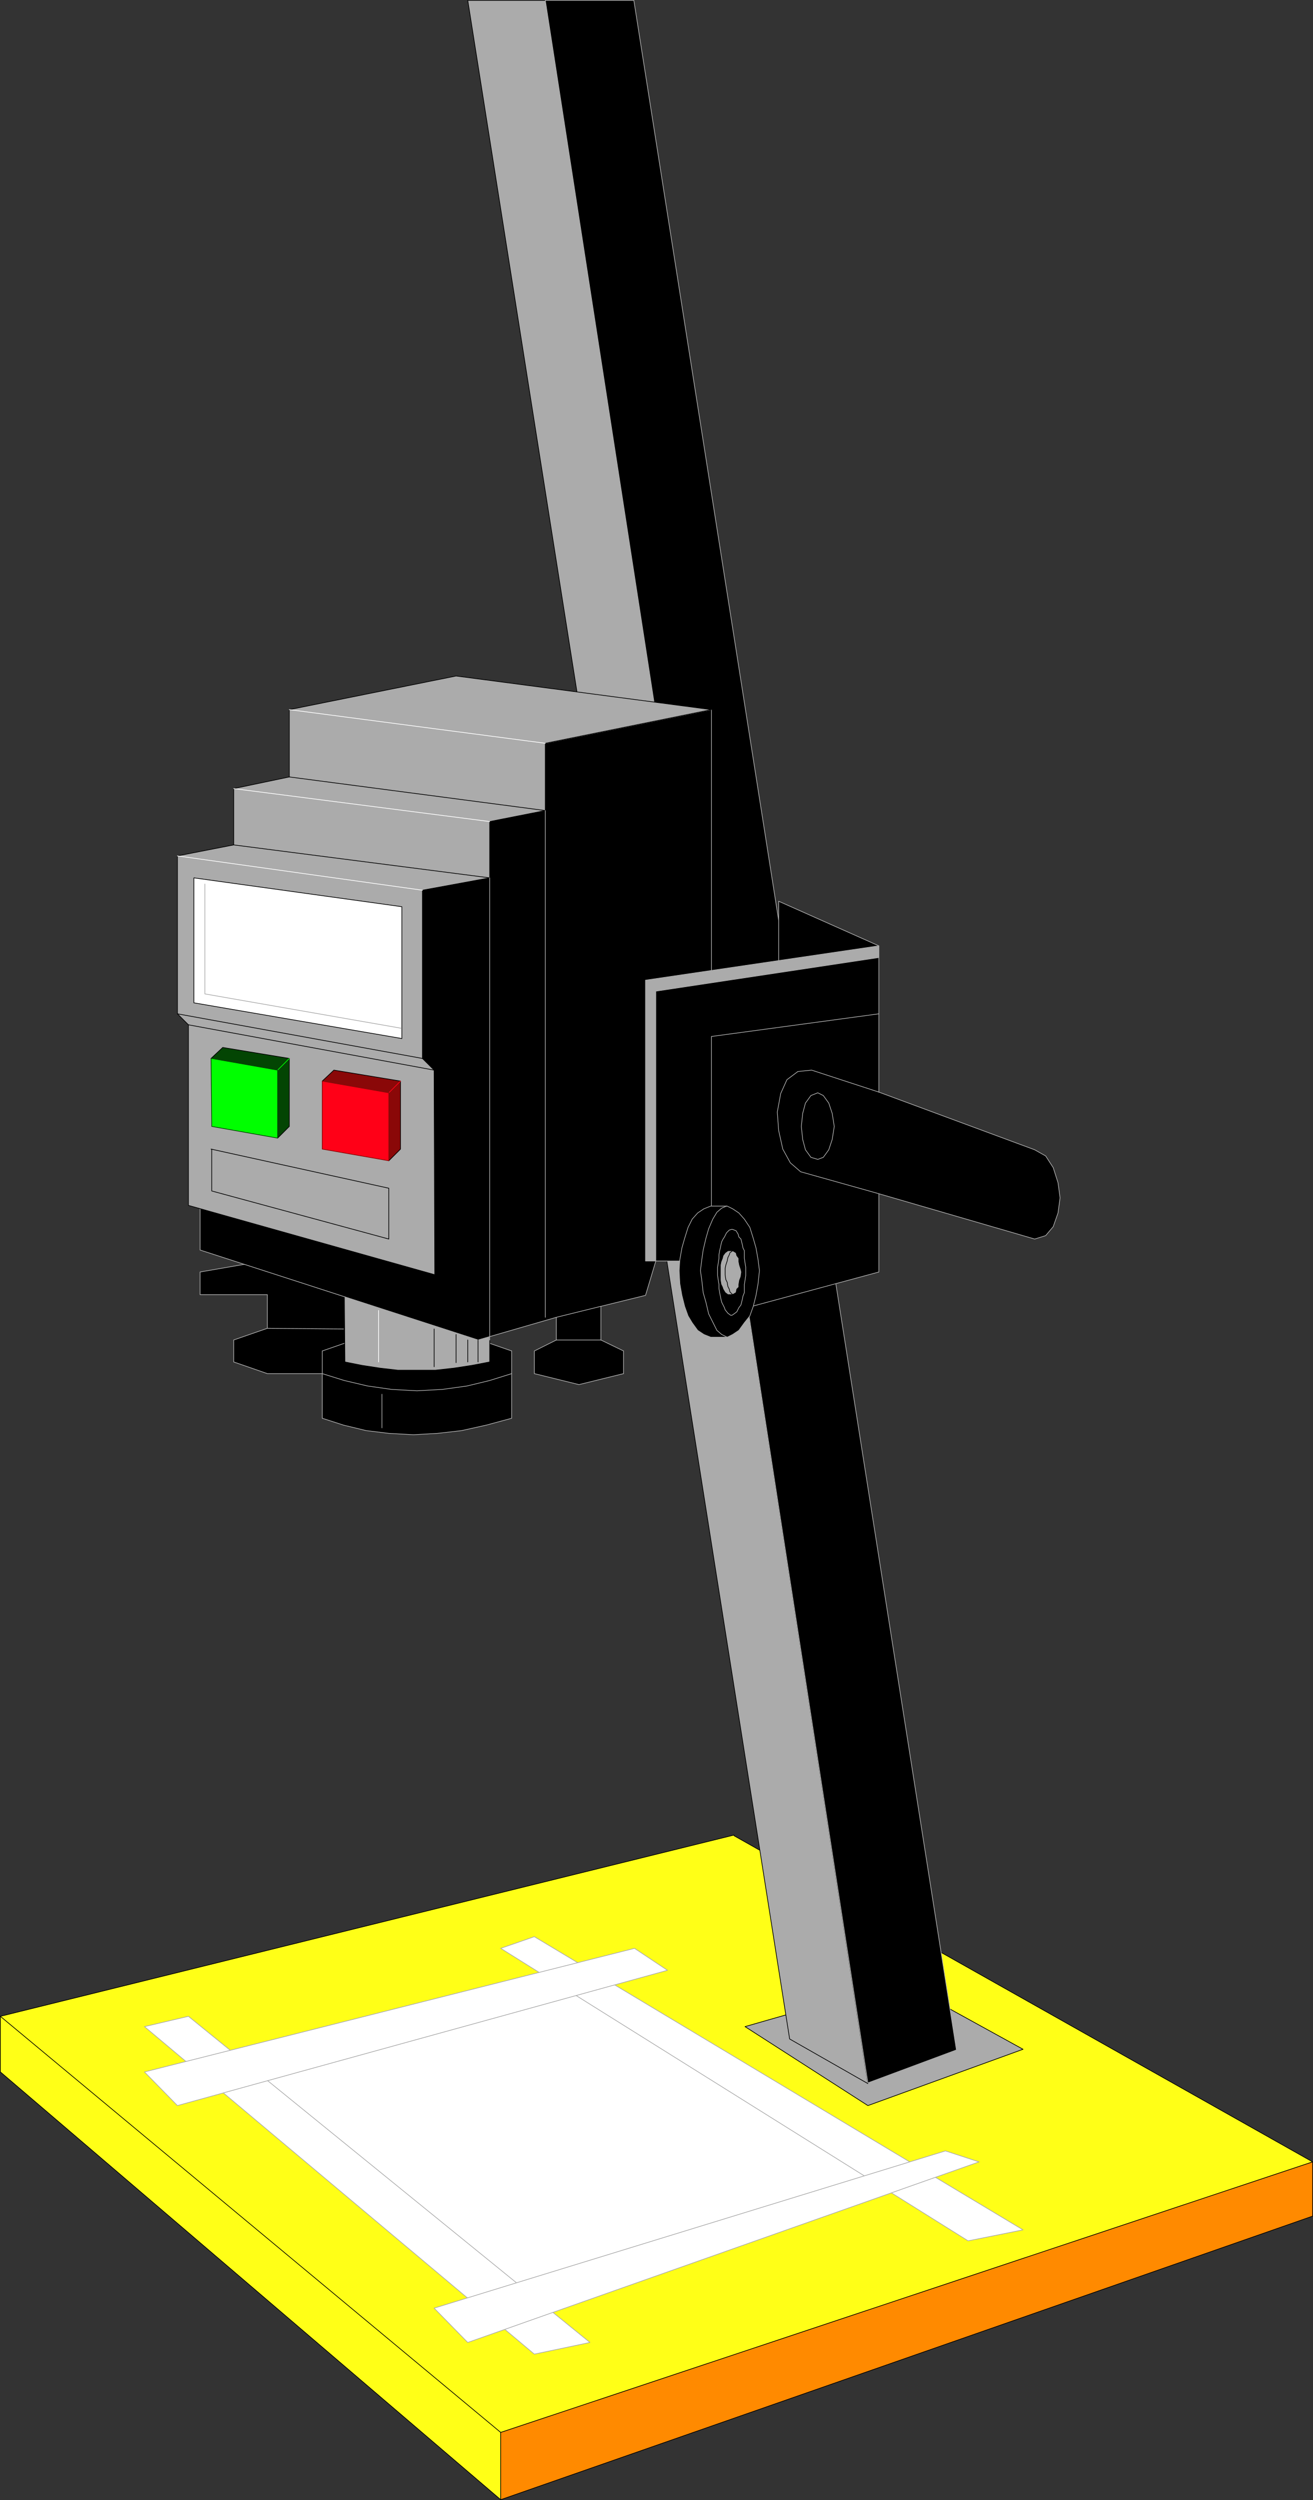 <?xml version="1.0" encoding="UTF-8" standalone="no"?>
<svg
   version="1.0"
   width="81.774mm"
   height="155.668mm"
   id="svg78"
   sodipodi:docname="Enlarger.wmf"
   xmlns:inkscape="http://www.inkscape.org/namespaces/inkscape"
   xmlns:sodipodi="http://sodipodi.sourceforge.net/DTD/sodipodi-0.dtd"
   xmlns="http://www.w3.org/2000/svg"
   xmlns:svg="http://www.w3.org/2000/svg">
  <rect width="100%" height="100%" fill="#333333" stroke="none"/>
  <sodipodi:namedview
     id="namedview78"
     pagecolor="#ffffff"
     bordercolor="#000000"
     borderopacity="0.25"
     inkscape:showpageshadow="2"
     inkscape:pageopacity="0.0"
     inkscape:pagecheckerboard="0"
     inkscape:deskcolor="#d1d1d1"
     inkscape:document-units="mm" />
  <defs
     id="defs1">
    <pattern
       id="WMFhbasepattern"
       patternUnits="userSpaceOnUse"
       width="6"
       height="6"
       x="0"
       y="0" />
  </defs>
  <path
     style="fill:#ffff17;fill-opacity:1;fill-rule:evenodd;stroke:none"
     d="M 172.789,431.852 0.081,474.512 v 13.089 L 117.859,588.272 308.985,508.77 172.789,432.014 v 0 z"
     id="path1" />
  <path
     style="fill:none;stroke:#000000;stroke-width:0.162px;stroke-linecap:round;stroke-linejoin:round;stroke-miterlimit:4;stroke-dasharray:none;stroke-opacity:1"
     d="M 172.789,431.852 0.081,474.512 v 13.089 L 117.859,588.272 308.985,508.77 172.789,432.014 v 0"
     id="path2" />
  <path
     style="fill:none;stroke:#000000;stroke-width:0.162px;stroke-linecap:round;stroke-linejoin:round;stroke-miterlimit:4;stroke-dasharray:none;stroke-opacity:1"
     d="M 0.081,474.512 117.859,572.437"
     id="path3" />
  <path
     style="fill:#ff8a00;fill-opacity:1;fill-rule:evenodd;stroke:none"
     d="m 117.859,588.272 v -15.836 l 191.127,-63.667 v 12.766 z"
     id="path4" />
  <path
     style="fill:none;stroke:#000000;stroke-width:0.162px;stroke-linecap:round;stroke-linejoin:round;stroke-miterlimit:4;stroke-dasharray:none;stroke-opacity:1"
     d="m 117.859,588.272 v -15.836 l 191.127,-63.667 v 12.766 l -191.127,66.737 v 0"
     id="path5" />
  <path
     style="fill:#ffffff;fill-opacity:1;fill-rule:evenodd;stroke:none"
     d="m 57.596,487.44 78.68,-21.007 73.026,44.922 -88.859,29.248 -62.847,-53.002 v 0 z"
     id="path6" />
  <path
     style="fill:none;stroke:#000000;stroke-width:0.162px;stroke-linecap:round;stroke-linejoin:round;stroke-miterlimit:4;stroke-dasharray:none;stroke-opacity:1"
     d="m 57.596,487.44 78.68,-21.007 73.026,44.922 -88.859,29.248 -62.847,-53.002 v 0"
     id="path7" />
  <path
     style="fill:#ffffff;fill-opacity:1;fill-rule:evenodd;stroke:none"
     d="m 34.009,476.936 91.767,77.079 13.086,-2.747 -94.513,-76.756 -10.34,2.424 z"
     id="path8" />
  <path
     style="fill:none;stroke:#ababab;stroke-width:0.162px;stroke-linecap:round;stroke-linejoin:round;stroke-miterlimit:4;stroke-dasharray:none;stroke-opacity:1"
     d="m 34.009,476.936 91.767,77.079 13.086,-2.747 -94.513,-76.756 -10.34,2.424 v 0"
     id="path9" />
  <path
     style="fill:#ffffff;fill-opacity:1;fill-rule:evenodd;stroke:none"
     d="m 117.859,458.515 110.023,68.838 12.925,-2.585 -115.031,-68.999 z"
     id="path10" />
  <path
     style="fill:none;stroke:#ababab;stroke-width:0.162px;stroke-linecap:round;stroke-linejoin:round;stroke-miterlimit:4;stroke-dasharray:none;stroke-opacity:1"
     d="m 117.859,458.515 110.023,68.838 12.925,-2.585 -115.031,-68.999 -7.916,2.747 v 0"
     id="path11" />
  <path
     style="fill:#ffffff;fill-opacity:1;fill-rule:evenodd;stroke:none"
     d="m 222.55,506.184 -120.363,37.004 7.916,8.08 120.363,-42.498 -7.916,-2.585 z"
     id="path12" />
  <path
     style="fill:none;stroke:#ababab;stroke-width:0.162px;stroke-linecap:round;stroke-linejoin:round;stroke-miterlimit:4;stroke-dasharray:none;stroke-opacity:1"
     d="m 222.55,506.184 -120.363,37.004 7.916,8.08 120.363,-42.498 -7.916,-2.585 v 0"
     id="path13" />
  <path
     style="fill:#ffffff;fill-opacity:1;fill-rule:evenodd;stroke:none"
     d="M 157.118,463.686 41.764,495.519 34.009,487.601 149.363,458.515 Z"
     id="path14" />
  <path
     style="fill:none;stroke:#ababab;stroke-width:0.162px;stroke-linecap:round;stroke-linejoin:round;stroke-miterlimit:4;stroke-dasharray:none;stroke-opacity:1"
     d="m 157.118,463.686 -115.355,31.833 -7.755,-7.918 115.355,-29.086 7.755,5.171 v 0"
     id="path15" />
  <path
     style="fill:#ababab;fill-opacity:1;fill-rule:evenodd;stroke:none"
     d="m 240.807,482.269 -28.758,-15.836 -36.674,10.503 28.919,18.583 z"
     id="path16" />
  <path
     style="fill:none;stroke:#000000;stroke-width:0.162px;stroke-linecap:round;stroke-linejoin:round;stroke-miterlimit:4;stroke-dasharray:none;stroke-opacity:1"
     d="m 240.807,482.269 -28.758,-15.836 -36.674,10.503 28.919,18.583 36.513,-13.25 v 0"
     id="path17" />
  <path
     style="fill:#ababab;fill-opacity:1;fill-rule:evenodd;stroke:none"
     d="M 204.294,490.348 185.876,479.845 110.104,0.081 h 18.418 L 204.294,490.348 Z"
     id="path18" />
  <path
     style="fill:none;stroke:#000000;stroke-width:0.162px;stroke-linecap:round;stroke-linejoin:round;stroke-miterlimit:4;stroke-dasharray:none;stroke-opacity:1"
     d="M 204.294,490.348 185.876,479.845 110.104,0.081 h 18.418 L 204.294,490.348 v 0"
     id="path19" />
  <path
     style="fill:#000000;fill-opacity:1;fill-rule:evenodd;stroke:none"
     d="M 204.294,490.187 225.135,482.43 149.202,0.081 H 128.36 L 204.294,490.187 Z"
     id="path20" />
  <path
     style="fill:none;stroke:#ababab;stroke-width:0.162px;stroke-linecap:round;stroke-linejoin:round;stroke-miterlimit:4;stroke-dasharray:none;stroke-opacity:1"
     d="M 204.294,490.187 225.135,482.43 149.202,0.081 H 128.36 L 204.294,490.187 v 0"
     id="path21" />
  <path
     style="fill:#000000;fill-opacity:1;fill-rule:evenodd;stroke:none"
     d="m 62.928,296.6 -15.833,2.747 v 5.333 h 15.833 v 7.918 l -7.916,2.747 v 5.171 l 7.916,2.747 h 18.256 l 10.34,-21.168 -28.596,-5.333 v 0 z"
     id="path22" />
  <path
     style="fill:none;stroke:#ababab;stroke-width:0.162px;stroke-linecap:round;stroke-linejoin:round;stroke-miterlimit:4;stroke-dasharray:none;stroke-opacity:1"
     d="m 62.928,296.6 -15.833,2.747 v 5.333 h 15.833 v 7.918 l -7.916,2.747 v 5.171 l 7.916,2.747 h 18.256 l 10.34,-21.168 -28.596,-5.333 v 0"
     id="path23" />
  <path
     style="fill:#000000;fill-opacity:1;fill-rule:evenodd;stroke:none"
     d="m 75.853,317.931 v 15.836 l 5.008,1.616 5.332,1.293 5.332,0.646 5.816,0.323 5.655,-0.323 5.655,-0.646 5.816,-1.293 5.978,-1.616 v -15.836 l -7.916,-2.747 H 83.769 Z"
     id="path24" />
  <path
     style="fill:none;stroke:#ababab;stroke-width:0.162px;stroke-linecap:round;stroke-linejoin:round;stroke-miterlimit:4;stroke-dasharray:none;stroke-opacity:1"
     d="m 75.853,317.931 v 15.836 l 5.008,1.616 5.332,1.293 5.332,0.646 5.816,0.323 5.655,-0.323 5.655,-0.646 5.816,-1.293 5.978,-1.616 v -15.836 l -7.916,-2.747 H 83.769 l -7.916,2.747 v 0"
     id="path25" />
  <path
     style="fill:#ababab;fill-opacity:1;fill-rule:evenodd;stroke:none"
     d="m 81.023,302.095 0.162,18.421 4.039,0.808 4.201,0.646 4.201,0.485 h 4.524 4.362 l 4.362,-0.485 4.201,-0.646 4.201,-0.808 V 302.095 H 81.184 v 0 z"
     id="path26" />
  <path
     style="fill:none;stroke:#000000;stroke-width:0.162px;stroke-linecap:round;stroke-linejoin:round;stroke-miterlimit:4;stroke-dasharray:none;stroke-opacity:1"
     d="m 81.023,302.095 0.162,18.421 4.039,0.808 4.201,0.646 4.201,0.485 h 4.524 4.362 l 4.362,-0.485 4.201,-0.646 4.201,-0.808 V 302.095 H 81.184 v 0"
     id="path27" />
  <path
     style="fill:#000000;fill-opacity:1;fill-rule:evenodd;stroke:none"
     d="m 206.879,222.592 v 34.419 l 36.674,13.574 2.585,1.454 1.777,2.747 1.131,3.555 0.485,3.555 -0.485,3.555 -1.131,3.232 -1.777,2.101 -2.585,0.808 -36.674,-10.665 v 18.421 l -39.421,10.665 v -13.25 h -13.086 l -2.423,8.08 -10.501,2.585 v 7.918 l 5.332,2.585 v 5.333 l -10.501,2.585 -10.501,-2.585 v -5.333 l 5.17,-2.585 v -5.333 l -18.418,5.333 -65.432,-21.168 v -10.503 l 39.421,-71.585 41.844,-37.166 39.098,-7.918 v 63.667 l 15.833,-2.747 v -15.836 z"
     id="path28" />
  <path
     style="fill:none;stroke:#ababab;stroke-width:0.162px;stroke-linecap:round;stroke-linejoin:round;stroke-miterlimit:4;stroke-dasharray:none;stroke-opacity:1"
     d="m 206.879,222.592 v 34.419 l 36.674,13.574 2.585,1.454 1.777,2.747 1.131,3.555 0.485,3.555 -0.485,3.555 -1.131,3.232 -1.777,2.101 -2.585,0.808 -36.674,-10.665 v 18.421 l -39.421,10.665 v -13.25 h -13.086 l -2.423,8.08 -10.501,2.585 v 7.918 l 5.332,2.585 v 5.333 l -10.501,2.585 -10.501,-2.585 v -5.333 l 5.17,-2.585 v -5.333 l -18.418,5.333 -65.432,-21.168 v -10.503 l 39.421,-71.585 41.844,-37.166 39.098,-7.918 v 63.667 l 15.833,-2.747 v -15.836 l 23.588,10.503 v 0"
     id="path29" />
  <path
     style="fill:#ababab;fill-opacity:1;fill-rule:evenodd;stroke:none"
     d="m 107.357,159.086 -39.259,7.918 v 15.836 l -13.086,2.747 v 13.25 l -13.248,2.585 v 37.166 l 2.585,2.585 v 42.498 l 58,16.321 -0.162,-48.154 -2.747,-2.747 v -39.59 l 15.833,-2.909 v -13.25 l 13.086,-2.585 v -15.836 l 39.098,-7.918 -60.101,-7.918 z"
     id="path30" />
  <path
     style="fill:none;stroke:#000000;stroke-width:0.162px;stroke-linecap:round;stroke-linejoin:round;stroke-miterlimit:4;stroke-dasharray:none;stroke-opacity:1"
     d="m 107.357,159.086 -39.259,7.918 v 15.836 l -13.086,2.747 v 13.25 l -13.248,2.585 v 37.166 l 2.585,2.585 v 42.498 l 58,16.321 -0.162,-48.154 -2.747,-2.747 v -39.59 l 15.833,-2.909 v -13.25 l 13.086,-2.585 v -15.836 l 39.098,-7.918 -60.101,-7.918 v 0"
     id="path31" />
  <path
     style="fill:none;stroke:#ffffff;stroke-width:0.162px;stroke-linecap:round;stroke-linejoin:round;stroke-miterlimit:4;stroke-dasharray:none;stroke-opacity:1"
     d="M 128.36,174.922 68.098,167.004"
     id="path32" />
  <path
     style="fill:none;stroke:#ffffff;stroke-width:0.162px;stroke-linecap:round;stroke-linejoin:round;stroke-miterlimit:4;stroke-dasharray:none;stroke-opacity:1"
     d="M 115.274,193.344 55.012,185.587"
     id="path33" />
  <path
     style="fill:none;stroke:#ffffff;stroke-width:0.162px;stroke-linecap:round;stroke-linejoin:round;stroke-miterlimit:4;stroke-dasharray:none;stroke-opacity:1"
     d="M 99.441,209.503 41.764,201.423"
     id="path34" />
  <path
     style="fill:none;stroke:#ffffff;stroke-width:0.162px;stroke-linecap:round;stroke-linejoin:round;stroke-miterlimit:4;stroke-dasharray:none;stroke-opacity:1"
     d="m 89.101,308.397 v 12.119"
     id="path35" />
  <path
     style="fill:#ffffff;fill-opacity:1;fill-rule:evenodd;stroke:none"
     d="m 45.641,206.594 v 29.41 l 48.953,8.403 v -31.025 l -48.953,-6.787 z"
     id="path36" />
  <path
     style="fill:none;stroke:#000000;stroke-width:0.162px;stroke-linecap:round;stroke-linejoin:round;stroke-miterlimit:4;stroke-dasharray:none;stroke-opacity:1"
     d="m 45.641,206.594 v 29.41 l 48.953,8.403 v -31.025 l -48.953,-6.787 v 0"
     id="path37" />
  <path
     style="fill:none;stroke:#ababab;stroke-width:0.162px;stroke-linecap:round;stroke-linejoin:round;stroke-miterlimit:4;stroke-dasharray:none;stroke-opacity:1"
     d="m 48.226,208.049 v 25.855 l 46.206,8.08"
     id="path38" />
  <path
     style="fill:none;stroke:#000000;stroke-width:0.162px;stroke-linecap:round;stroke-linejoin:round;stroke-miterlimit:4;stroke-dasharray:none;stroke-opacity:1"
     d="M 128.36,190.758 68.098,182.84"
     id="path39" />
  <path
     style="fill:none;stroke:#000000;stroke-width:0.162px;stroke-linecap:round;stroke-linejoin:round;stroke-miterlimit:4;stroke-dasharray:none;stroke-opacity:1"
     d="M 115.274,206.594 55.012,198.838"
     id="path40" />
  <path
     style="fill:none;stroke:#000000;stroke-width:0.162px;stroke-linecap:round;stroke-linejoin:round;stroke-miterlimit:4;stroke-dasharray:none;stroke-opacity:1"
     d="M 99.441,249.093 41.764,238.589"
     id="path41" />
  <path
     style="fill:none;stroke:#000000;stroke-width:0.162px;stroke-linecap:round;stroke-linejoin:round;stroke-miterlimit:4;stroke-dasharray:none;stroke-opacity:1"
     d="M 102.187,251.84 44.348,241.175"
     id="path42" />
  <path
     style="fill:#ababab;fill-opacity:1;fill-rule:evenodd;stroke:none"
     d="m 49.68,270.423 41.844,9.211 v 11.958 L 49.842,280.28 v -9.857 0 z"
     id="path43" />
  <path
     style="fill:none;stroke:#000000;stroke-width:0.162px;stroke-linecap:round;stroke-linejoin:round;stroke-miterlimit:4;stroke-dasharray:none;stroke-opacity:1"
     d="m 49.68,270.423 41.844,9.211 v 11.958 L 49.842,280.28 v -9.857 0"
     id="path44" />
  <path
     style="fill:none;stroke:#000000;stroke-width:0.162px;stroke-linecap:round;stroke-linejoin:round;stroke-miterlimit:4;stroke-dasharray:none;stroke-opacity:1"
     d="m 102.187,321.647 v -8.888"
     id="path45" />
  <path
     style="fill:none;stroke:#000000;stroke-width:0.162px;stroke-linecap:round;stroke-linejoin:round;stroke-miterlimit:4;stroke-dasharray:none;stroke-opacity:1"
     d="m 107.357,320.678 v -6.625"
     id="path46" />
  <path
     style="fill:none;stroke:#000000;stroke-width:0.162px;stroke-linecap:round;stroke-linejoin:round;stroke-miterlimit:4;stroke-dasharray:none;stroke-opacity:1"
     d="m 110.104,320.516 v -5.171"
     id="path47" />
  <path
     style="fill:none;stroke:#000000;stroke-width:0.162px;stroke-linecap:round;stroke-linejoin:round;stroke-miterlimit:4;stroke-dasharray:none;stroke-opacity:1"
     d="m 112.527,320.516 v -5.171"
     id="path48" />
  <path
     style="fill:#ababab;fill-opacity:1;fill-rule:evenodd;stroke:none"
     d="m 206.879,225.339 -52.507,7.918 v 63.505 h -2.423 v -66.091 l 54.931,-8.08 z"
     id="path49" />
  <path
     style="fill:none;stroke:#ababab;stroke-width:0.162px;stroke-linecap:round;stroke-linejoin:round;stroke-miterlimit:4;stroke-dasharray:none;stroke-opacity:1"
     d="m 206.879,225.339 -52.507,7.918 v 63.505 h -2.423 v -66.091 l 54.931,-8.08 v 2.747 0"
     id="path50" />
  <path
     style="fill:none;stroke:#ababab;stroke-width:0.162px;stroke-linecap:round;stroke-linejoin:round;stroke-miterlimit:4;stroke-dasharray:none;stroke-opacity:1"
     d="m 167.458,296.6 v -52.679 l 39.421,-5.333"
     id="path51" />
  <path
     style="fill:none;stroke:#ababab;stroke-width:0.162px;stroke-linecap:round;stroke-linejoin:round;stroke-miterlimit:4;stroke-dasharray:none;stroke-opacity:1"
     d="m 206.879,257.011 -15.833,-5.171 -3.231,0.323 -2.585,1.939 -1.454,3.232 -0.808,4.363 0.323,4.363 0.969,4.363 1.777,3.232 2.423,2.101 18.418,5.171"
     id="path52" />
  <path
     style="fill:none;stroke:#ababab;stroke-width:0.162px;stroke-linecap:round;stroke-linejoin:round;stroke-miterlimit:4;stroke-dasharray:none;stroke-opacity:1"
     d="m 193.792,257.819 -1.292,-0.646 -1.616,0.646 -1.292,1.778 -0.646,2.424 -0.323,3.07 0.323,3.07 0.646,2.424 1.292,1.778 1.616,0.485 1.292,-0.485 1.292,-1.778 0.808,-2.424 0.485,-3.07 -0.485,-3.07 -0.808,-2.424 -1.292,-1.778"
     id="path53" />
  <path
     style="fill:none;stroke:#ababab;stroke-width:0.162px;stroke-linecap:round;stroke-linejoin:round;stroke-miterlimit:4;stroke-dasharray:none;stroke-opacity:1"
     d="M 128.36,190.758 V 310.013"
     id="path54" />
  <path
     style="fill:none;stroke:#ababab;stroke-width:0.162px;stroke-linecap:round;stroke-linejoin:round;stroke-miterlimit:4;stroke-dasharray:none;stroke-opacity:1"
     d="M 115.274,206.594 V 315.345"
     id="path55" />
  <path
     style="fill:none;stroke:#ababab;stroke-width:0.162px;stroke-linecap:round;stroke-linejoin:round;stroke-miterlimit:4;stroke-dasharray:none;stroke-opacity:1"
     d="m 130.945,310.013 10.501,-2.585"
     id="path56" />
  <path
     style="fill:none;stroke:#ababab;stroke-width:0.162px;stroke-linecap:round;stroke-linejoin:round;stroke-miterlimit:4;stroke-dasharray:none;stroke-opacity:1"
     d="m 130.945,315.345 h 10.501"
     id="path57" />
  <path
     style="fill:none;stroke:#ababab;stroke-width:0.162px;stroke-linecap:round;stroke-linejoin:round;stroke-miterlimit:4;stroke-dasharray:none;stroke-opacity:1"
     d="m 75.853,323.263 5.17,1.616 5.493,1.293 5.655,0.808 5.978,0.323 5.978,-0.323 5.816,-0.808 5.332,-1.293 5.17,-1.616"
     id="path58" />
  <path
     style="fill:none;stroke:#ababab;stroke-width:0.162px;stroke-linecap:round;stroke-linejoin:round;stroke-miterlimit:4;stroke-dasharray:none;stroke-opacity:1"
     d="m 89.909,328.111 v 7.918"
     id="path59" />
  <path
     style="fill:none;stroke:#ababab;stroke-width:0.162px;stroke-linecap:round;stroke-linejoin:round;stroke-miterlimit:4;stroke-dasharray:none;stroke-opacity:1"
     d="m 62.928,312.598 17.933,0.162"
     id="path60" />
  <path
     style="fill:#000000;fill-opacity:1;fill-rule:evenodd;stroke:none"
     d="m 167.135,314.699 h 4.039 l 1.292,-0.646 1.454,-0.97 1.292,-1.778 1.292,-1.616 0.808,-2.262 0.646,-2.585 0.485,-2.747 0.323,-3.07 -0.323,-2.585 -0.485,-2.747 -0.646,-2.262 -0.808,-2.585 -1.292,-1.939 -1.292,-1.454 -1.454,-0.97 -1.292,-0.646 h -3.877 l -1.616,0.646 -1.454,0.97 -1.292,1.454 -0.969,1.939 -0.808,2.585 -0.646,2.262 -0.485,2.747 -0.162,2.585 0.162,3.07 0.485,2.747 0.646,2.585 0.808,2.262 0.969,1.616 1.292,1.778 1.454,0.97 1.616,0.646 v 0 z"
     id="path61" />
  <path
     style="fill:none;stroke:#ababab;stroke-width:0.162px;stroke-linecap:round;stroke-linejoin:round;stroke-miterlimit:4;stroke-dasharray:none;stroke-opacity:1"
     d="m 167.135,314.699 h 4.039 l 1.292,-0.646 1.454,-0.97 1.292,-1.778 1.292,-1.616 0.808,-2.262 0.646,-2.585 0.485,-2.747 0.323,-3.07 -0.323,-2.585 -0.485,-2.747 -0.646,-2.262 -0.808,-2.585 -1.292,-1.939 -1.292,-1.454 -1.454,-0.97 -1.292,-0.646 h -3.877 l -1.616,0.646 -1.454,0.97 -1.292,1.454 -0.969,1.939 -0.808,2.585 -0.646,2.262 -0.485,2.747 -0.162,2.585 0.162,3.07 0.485,2.747 0.646,2.585 0.808,2.262 0.969,1.616 1.292,1.778 1.454,0.97 1.616,0.646 v 0"
     id="path62" />
  <path
     style="fill:none;stroke:#ababab;stroke-width:0.162px;stroke-linecap:round;stroke-linejoin:round;stroke-miterlimit:4;stroke-dasharray:none;stroke-opacity:1"
     d="m 171.012,283.835 -1.131,0.485 -1.131,0.97 -0.969,1.616 -0.969,2.262 -0.646,2.262 -0.646,2.747 -0.323,2.262 -0.323,2.585 0.323,2.262 0.323,2.909 0.646,2.262 0.646,2.747 0.969,1.939 0.969,1.939 1.131,0.97 1.292,0.646"
     id="path63" />
  <path
     style="fill:#000000;fill-opacity:1;fill-rule:evenodd;stroke:none"
     d="m 172.305,309.528 0.485,-0.323 0.646,-0.485 0.485,-0.97 0.485,-0.646 0.162,-0.646 0.162,-0.646 0.162,-0.808 0.323,-0.808 v -0.97 -0.97 l 0.162,-0.97 0.162,-1.131 v -0.97 -0.485 -0.485 l -0.162,-0.97 -0.162,-1.131 v -0.808 -0.97 l -0.323,-0.646 -0.162,-0.808 -0.162,-0.646 -0.162,-0.646 -0.485,-0.485 -0.162,-0.646 -0.485,-0.808 -0.808,-0.323 h -0.323 l -0.485,0.162 -0.646,0.646 -0.485,0.97 -0.323,0.485 -0.323,0.646 -0.162,0.646 -0.162,0.808 -0.162,0.646 -0.162,0.97 v 0.808 l -0.162,1.131 -0.162,0.97 v 0.97 0.646 0.323 l 0.162,1.131 0.162,0.97 v 0.97 l 0.162,0.97 0.162,0.808 0.162,0.808 0.162,0.646 0.323,0.646 0.323,0.646 0.162,0.485 0.646,0.808 0.646,0.485 h 0.323 z"
     id="path64" />
  <path
     style="fill:none;stroke:#ababab;stroke-width:0.162px;stroke-linecap:round;stroke-linejoin:round;stroke-miterlimit:4;stroke-dasharray:none;stroke-opacity:1"
     d="m 172.305,309.528 0.485,-0.323 0.646,-0.485 0.485,-0.97 0.485,-0.646 0.162,-0.646 0.162,-0.646 0.162,-0.808 0.323,-0.808 v -0.97 -0.97 l 0.162,-0.97 0.162,-1.131 v -0.97 -0.485 -0.485 l -0.162,-0.97 -0.162,-1.131 v -0.808 -0.97 l -0.323,-0.646 -0.162,-0.808 -0.162,-0.646 -0.162,-0.646 -0.485,-0.485 -0.162,-0.646 -0.485,-0.808 -0.808,-0.323 h -0.323 l -0.485,0.162 -0.646,0.646 -0.485,0.97 -0.323,0.485 -0.323,0.646 -0.162,0.646 -0.162,0.808 -0.162,0.646 -0.162,0.97 v 0.808 l -0.162,1.131 -0.162,0.97 v 0.97 0.646 0.323 l 0.162,1.131 0.162,0.97 v 0.97 l 0.162,0.97 0.162,0.808 0.162,0.808 0.162,0.646 0.323,0.646 0.323,0.646 0.162,0.485 0.646,0.808 0.646,0.485 h 0.323 v 0"
     id="path65" />
  <path
     style="fill:#ababab;fill-opacity:1;fill-rule:evenodd;stroke:none"
     d="m 171.335,304.68 h 1.131 l 0.808,-0.485 0.162,-0.808 0.485,-0.485 v -0.646 l 0.162,-0.97 0.323,-0.808 0.162,-1.131 -0.162,-0.646 -0.323,-0.97 -0.162,-0.808 v -0.808 l -0.485,-0.646 -0.162,-0.646 -0.808,-0.485 h -1.131 l -0.646,0.485 -0.485,0.646 -0.162,0.646 -0.323,0.808 -0.162,0.808 v 0.97 0.646 1.131 0.808 l 0.162,0.97 0.323,0.646 0.162,0.485 0.485,0.808 0.646,0.485 z"
     id="path66" />
  <path
     style="fill:none;stroke:#000000;stroke-width:0.162px;stroke-linecap:round;stroke-linejoin:round;stroke-miterlimit:4;stroke-dasharray:none;stroke-opacity:1"
     d="m 171.335,304.68 h 1.131 l 0.808,-0.485 0.162,-0.808 0.485,-0.485 v -0.646 l 0.162,-0.97 0.323,-0.808 0.162,-1.131 -0.162,-0.646 -0.323,-0.97 -0.162,-0.808 v -0.808 l -0.485,-0.646 -0.162,-0.646 -0.808,-0.485 h -1.131 l -0.646,0.485 -0.485,0.646 -0.162,0.646 -0.323,0.808 -0.162,0.808 v 0.97 0.646 1.131 0.808 l 0.162,0.97 0.323,0.646 0.162,0.485 0.485,0.808 0.646,0.485 v 0"
     id="path67" />
  <path
     style="fill:none;stroke:#000000;stroke-width:0.162px;stroke-linecap:round;stroke-linejoin:round;stroke-miterlimit:4;stroke-dasharray:none;stroke-opacity:1"
     d="m 172.466,294.338 -0.646,0.485 -0.162,0.485 -0.323,0.646 -0.162,0.808 -0.323,0.97 -0.162,0.808 v 0.808 0.646 l 0.162,1.131 0.323,0.646 0.162,0.97 0.323,0.646 0.162,0.646 0.646,0.646"
     id="path68" />
  <path
     style="fill:#034503;fill-opacity:1;fill-rule:evenodd;stroke:none"
     d="m 49.68,249.093 2.747,-2.585 15.671,2.585 v 15.998 l -2.747,2.747 -15.51,-18.745 v 0 z"
     id="path69" />
  <path
     style="fill:none;stroke:#000000;stroke-width:0.162px;stroke-linecap:round;stroke-linejoin:round;stroke-miterlimit:4;stroke-dasharray:none;stroke-opacity:1"
     d="m 49.68,249.093 2.747,-2.585 15.671,2.585 v 15.998 l -2.747,2.747 -15.51,-18.745 v 0"
     id="path70" />
  <path
     style="fill:none;stroke:#00ff00;stroke-width:0.162px;stroke-linecap:round;stroke-linejoin:round;stroke-miterlimit:4;stroke-dasharray:none;stroke-opacity:1"
     d="m 68.098,249.093 -2.747,2.747"
     id="path71" />
  <path
     style="fill:#00ff00;fill-opacity:1;fill-rule:evenodd;stroke:none"
     d="m 49.68,249.093 0.162,15.998 15.51,2.747 v -15.998 l -15.51,-2.747 v 0 z"
     id="path72" />
  <path
     style="fill:none;stroke:#034503;stroke-width:0.162px;stroke-linecap:round;stroke-linejoin:round;stroke-miterlimit:4;stroke-dasharray:none;stroke-opacity:1"
     d="m 49.68,249.093 0.162,15.998 15.51,2.747 v -15.998 l -15.51,-2.747 v 0"
     id="path73" />
  <path
     style="fill:#8a0808;fill-opacity:1;fill-rule:evenodd;stroke:none"
     d="m 75.853,254.425 2.747,-2.585 15.671,2.585 v 15.998 l -2.747,2.747 z"
     id="path74" />
  <path
     style="fill:none;stroke:#000000;stroke-width:0.162px;stroke-linecap:round;stroke-linejoin:round;stroke-miterlimit:4;stroke-dasharray:none;stroke-opacity:1"
     d="m 75.853,254.425 2.747,-2.585 15.671,2.585 v 15.998 l -2.747,2.747 -15.671,-18.745 v 0"
     id="path75" />
  <path
     style="fill:none;stroke:#ff0017;stroke-width:0.162px;stroke-linecap:round;stroke-linejoin:round;stroke-miterlimit:4;stroke-dasharray:none;stroke-opacity:1"
     d="m 94.271,254.425 -2.747,2.747"
     id="path76" />
  <path
     style="fill:#ff0017;fill-opacity:1;fill-rule:evenodd;stroke:none"
     d="m 75.853,254.425 v 15.998 l 15.671,2.747 v -15.998 z"
     id="path77" />
  <path
     style="fill:none;stroke:#8a0808;stroke-width:0.162px;stroke-linecap:round;stroke-linejoin:round;stroke-miterlimit:4;stroke-dasharray:none;stroke-opacity:1"
     d="m 75.853,254.425 v 15.998 l 15.671,2.747 V 257.172 L 75.853,254.425 v 0"
     id="path78" />
</svg>
